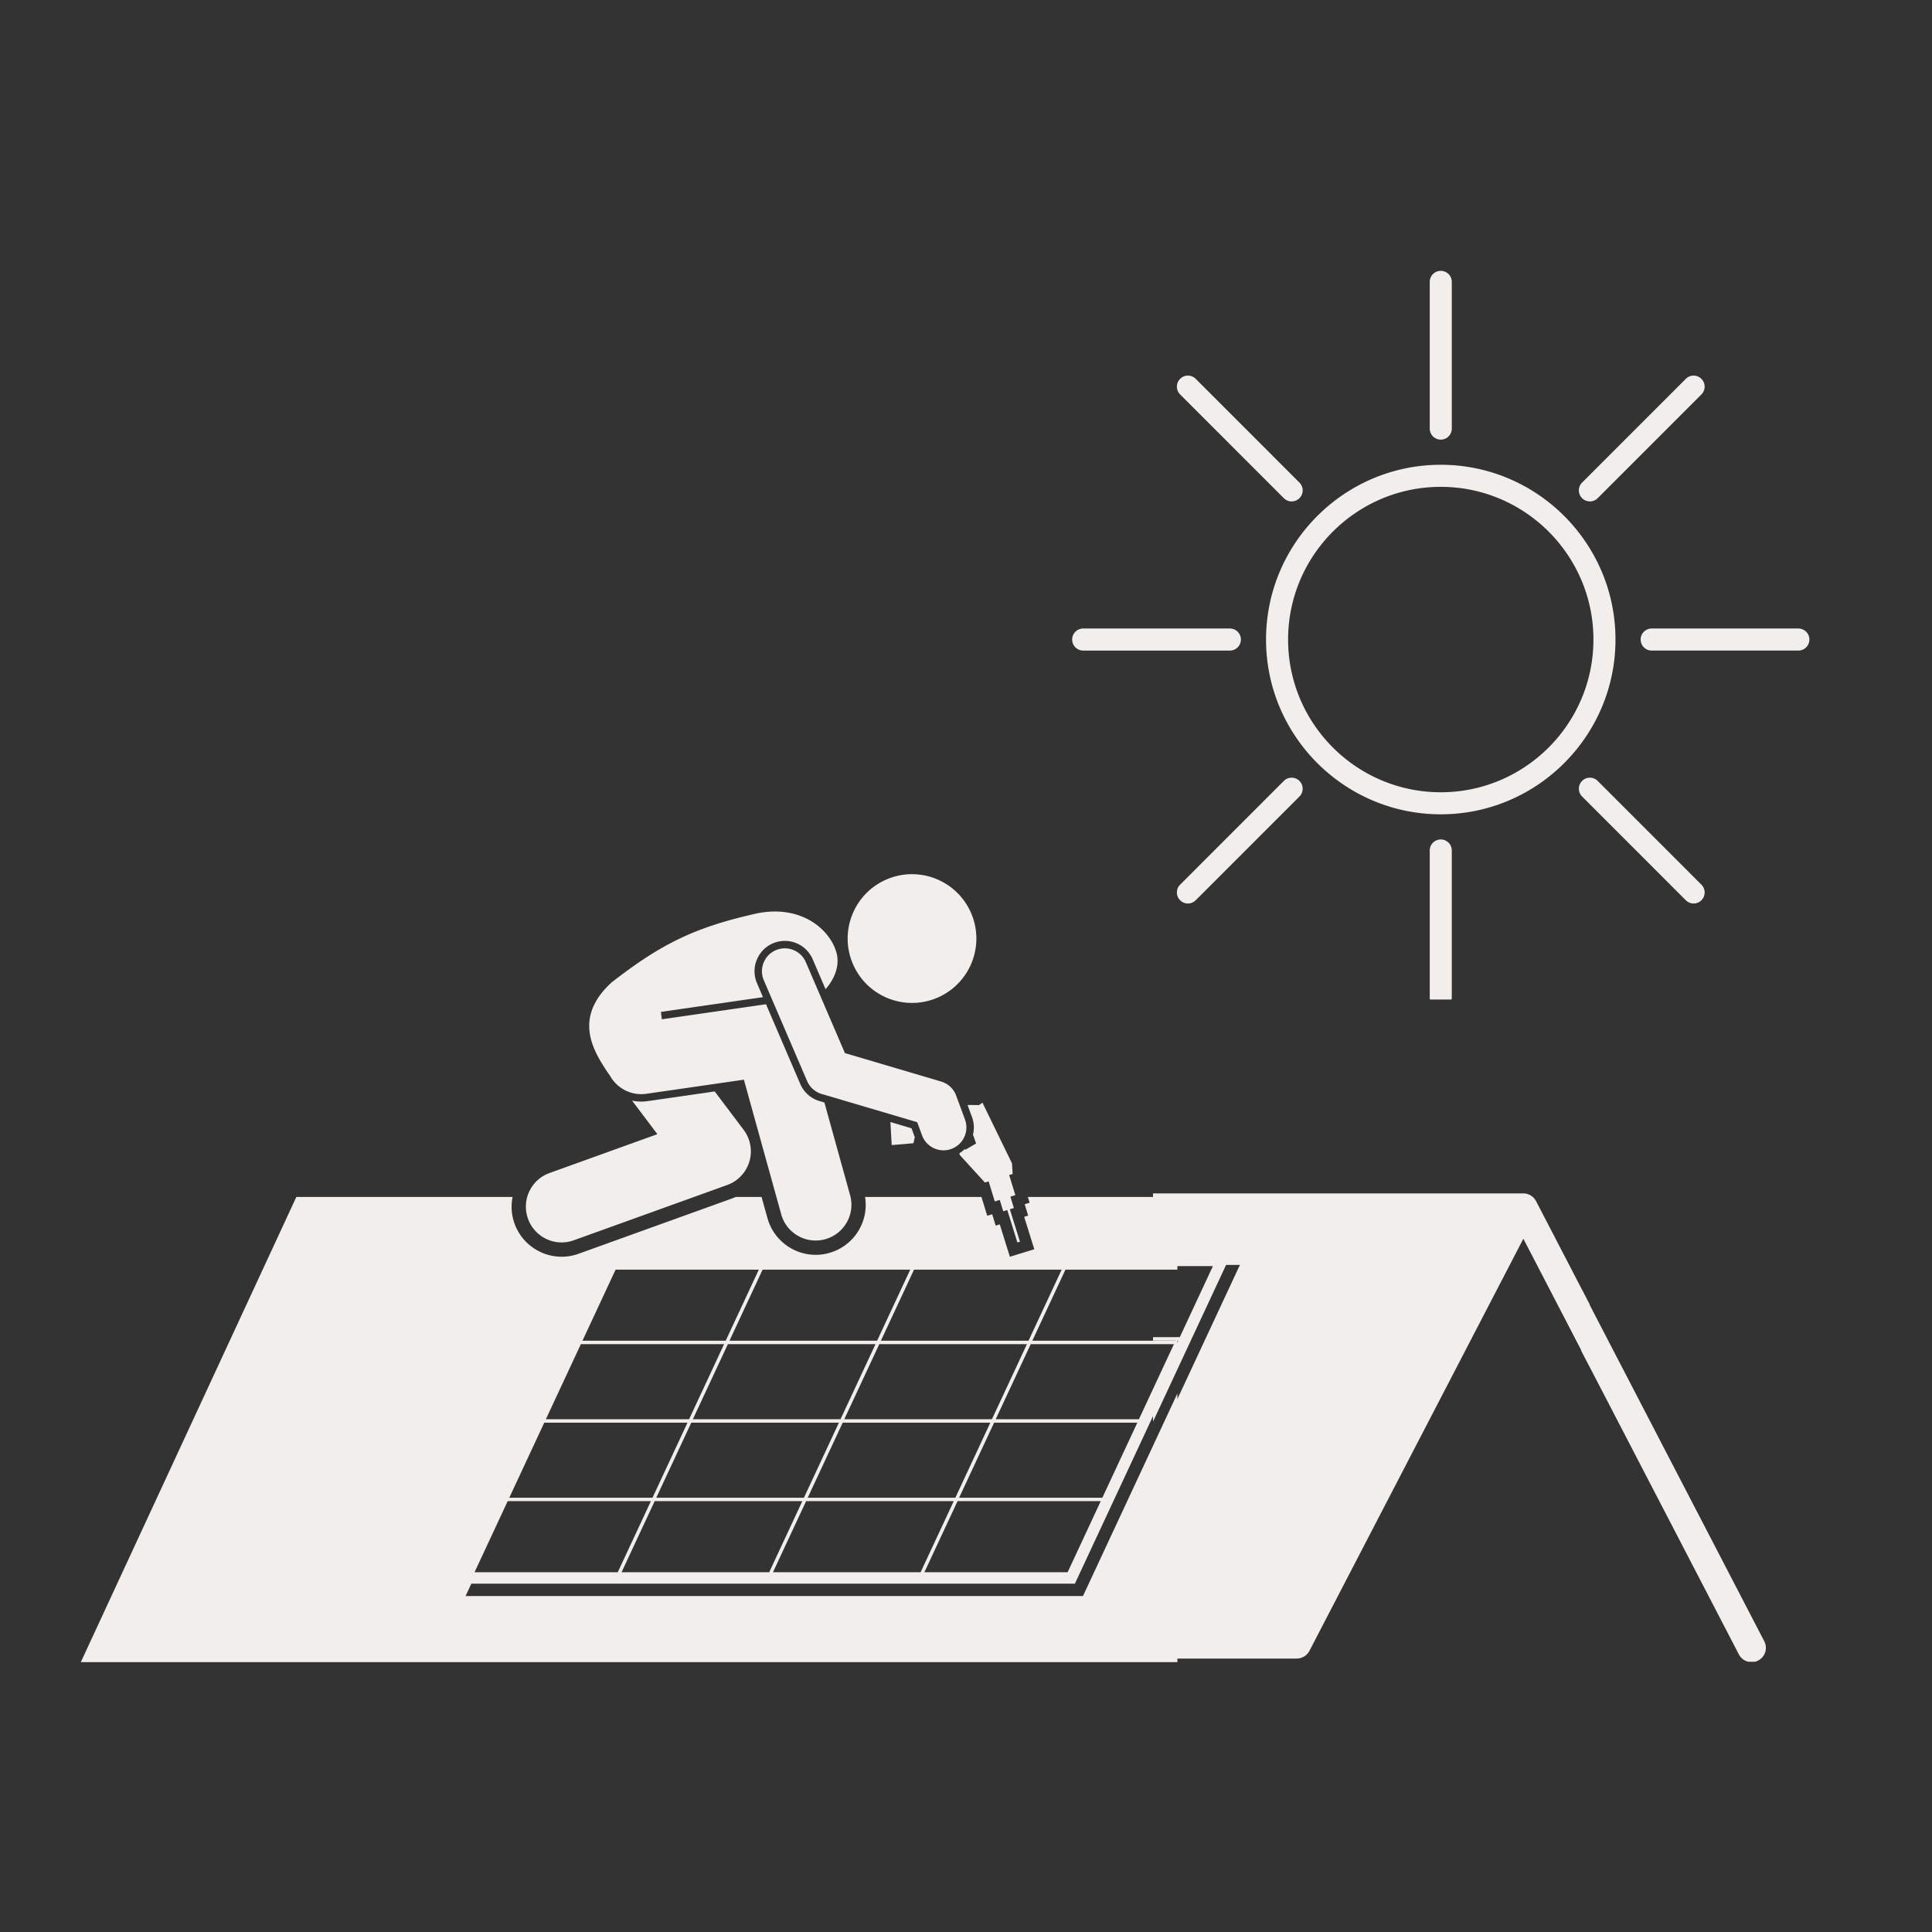<svg xmlns="http://www.w3.org/2000/svg" width="1080" height="1080" version="1.0" viewBox="0 0 810 810"><rect x="0" y="0" width="810" height="810" fill="#333333" stroke="none"/><defs><clipPath id="a"><path d="M33.879 501h459.75v196H33.879zm0 0"/></clipPath><clipPath id="b"><path d="M599 113.07h10V185h-10zm0 0"/></clipPath><clipPath id="c"><path d="M599 351h10v68.07h-10zm0 0"/></clipPath><clipPath id="d"><path d="M483.414 500h183v195.578h-183zm0 0"/></clipPath><clipPath id="e"><path d="M662.914 540.676H741v156h-78.086zm0 0"/></clipPath></defs><g clip-path="url(#a)"><path fill="#f2eeec" d="M642.207 505.066c-.031-.054-.066-.101-.098-.156-.035-.062-.062-.129-.101-.191-.04-.067-.09-.125-.13-.188-.07-.105-.14-.203-.21-.304-.09-.114-.18-.223-.273-.332-.082-.09-.16-.184-.247-.27-.101-.102-.207-.195-.316-.293-.09-.078-.176-.156-.273-.23-.114-.09-.235-.168-.356-.25a3.777 3.777 0 0 0-.687-.395c-.102-.05-.2-.105-.305-.148a5.92 5.92 0 0 0-.441-.157c-.102-.035-.2-.074-.305-.101-.168-.047-.34-.078-.512-.11-.09-.015-.176-.039-.265-.05a6.038 6.038 0 0 0-.801-.055h-205.95l.743 2.406-2.078.64 1.464 4.766-1.671.516 4.238 13.586-10.242 3.152-4.239-13.59-1.71.528-1.465-4.77-2.079.64-2.418-7.874h-48.789a20.862 20.862 0 0 1-2.453 13.598 20.862 20.862 0 0 1-12.652 9.89c-1.832.508-3.723.77-5.621.77-9.387 0-17.695-6.324-20.207-15.383l-2.465-8.875h-10.852c-.5.223-1.003.437-1.52.621l-64.343 23.188a20.864 20.864 0 0 1-7.11 1.246c-8.816 0-16.75-5.575-19.738-13.88a20.806 20.806 0 0 1-.828-11.175h-90.66L33.88 696.859h508c.168 0 .332-.023.5-.035.082-.008.164-.008.246-.015.336-.043.668-.118.988-.215.078-.024.149-.055.227-.078a5.72 5.72 0 0 0 .746-.32c.086-.044.168-.083.25-.13.293-.168.578-.351.84-.566.039-.035.078-.078.12-.113a6.375 6.375 0 0 0 .813-.864c.22-.28.422-.574.59-.898l1.434-2.762 88.254-170.02 88.25 170.02 1.437 2.762a5.992 5.992 0 0 0 8.082 2.559 6 6 0 0 0 2.559-8.086zm-149.36 57.04h-60.046l13.89-29.793h60.043zm-15.343 32.91H417.46l14.672-31.47h60.043zm-15.34 32.914h-60.047l14.672-31.473h60.047zm-138.09 31.23 13.89-29.793h61.895l-13.886 29.793zm-63.484 0 13.89-29.793h61.895l-13.887 29.793zm-61.633 0 13.89-29.793h60.044L259 659.16zm29.23-62.703h60.047l-14.671 31.473h-60.047zm125.79-1.441 14.671-31.47h61.895l-14.672 31.47zm61.226 1.441-14.672 31.473h-61.898l14.672-31.473zm-45.887-34.352 13.891-29.793h61.895l-13.887 29.793zm12.301-29.793-13.887 29.793h-61.898l13.89-29.793zm-14.558 31.235-14.672 31.469h-61.895l14.672-31.47zm-15.34 32.91-14.672 31.473h-61.899l14.672-31.473zm49.73 32.91h60.043l-13.887 29.793H387.56zm-83.316-97.054-13.887 29.792H244.2l13.89-29.793zm-14.559 31.234-14.672 31.469H228.86l14.668-31.47zm-105.96 100.41H450.66l61.59-132.125h5.8l-64.01 137.316H195.194zm0 0"/></g><path fill="#f2eeec" d="M221.371 510.98c2.2 6.114 7.957 9.918 14.098 9.915a14.93 14.93 0 0 0 5.078-.891l64.344-23.188a14.99 14.99 0 0 0 6.886-23.128l-12.14-16.102-28.207 4.074a18.23 18.23 0 0 1-2.602.188c-1.316 0-2.601-.16-3.851-.438l10.628 14.094-45.214 16.293c-7.79 2.808-11.828 11.394-9.02 19.183zm0 0"/><path fill="#f2eeec" d="M252.918 446.777c.973 1.551 1.879 2.934 2.777 4.133 2.918 5.34 8.922 8.582 15.29 7.664l40.894-5.91 15.656 56.445c1.84 6.637 7.867 10.989 14.43 10.985a15.02 15.02 0 0 0 4.015-.547c7.977-2.215 12.649-10.477 10.434-18.453l-10.777-38.856-2.04-.605a12.68 12.68 0 0 1-8.077-7.172l-14.352-33.406c-.172.015-.344.023-.52.05l-43.187 6.239-.36-3.098 42.786-6.183-2.516-5.852c-2.766-6.438.223-13.93 6.66-16.7a12.613 12.613 0 0 1 5.012-1.034 12.71 12.71 0 0 1 11.684 7.695l5.386 12.547c4.094-4.668 6.133-10.399 4.45-15.781-3.145-10.075-15.61-19.856-33.747-15.875-24.898 5.617-39.257 12.308-60.39 28.82-3.324 3.031-5.61 6.015-7.098 8.93-5.016 9.808-.91 18.785 3.59 25.964zm118.622-77.996c-13.645 5.98-19.86 21.895-13.88 35.543 5.98 13.653 21.887 19.867 35.535 13.883 13.645-5.98 19.86-21.89 13.88-35.543-5.981-13.648-21.891-19.867-35.536-13.883zm36.386 106.891 1.312 3.723-4.574 2.69-.129-.401a12.442 12.442 0 0 1-2.336 1.847l.254.781 10.465 11.454 1.566-.485 2.59 8.434 2.074-.64 1.465 4.769 1.692-.52 4.238 13.586 1.078-.328-4.238-13.59 1.691-.52-1.465-4.769 2.075-.637-2.59-8.43 1.46-.449-.265-4.421L411.9 462.3l-1.426 1.015s-1.875-.043-4.82-.043l1.843 5.016a12.595 12.595 0 0 1 .43 7.383zm-25.77-2.641-8.855-2.617.547 9.664 9.12-.777.563-2.54zm0 0"/><path fill="#f2eeec" d="m384.543 470.484 2.031 5.516c1.426 3.879 5.098 6.277 9 6.277a9.556 9.556 0 0 0 3.313-.593c4.972-1.832 7.515-7.348 5.687-12.32l-3.699-10.032a9.594 9.594 0 0 0-6.281-5.887l-40.36-11.93-16.375-38.109a9.59 9.59 0 0 0-12.597-5.031c-4.867 2.094-7.117 7.734-5.028 12.605l18.149 42.25a9.608 9.608 0 0 0 6.097 5.415zm219.504-129.082c40.387 0 73.25-32.867 73.25-73.273 0-40.395-32.86-73.266-73.25-73.266s-73.25 32.867-73.25 73.266c.004 40.406 32.86 73.273 73.25 73.273zm0-137.289c35.293 0 64.008 28.719 64.008 64.02 0 35.308-28.715 64.027-64.008 64.027-35.297 0-64.008-28.719-64.008-64.027.004-35.301 28.715-64.02 64.008-64.02zm0 0"/><g clip-path="url(#b)"><path fill="#f2eeec" d="M604.047 184.316a4.616 4.616 0 0 0 4.621-4.625v-61.515a4.615 4.615 0 0 0-4.621-4.621 4.618 4.618 0 0 0-4.621 4.62v61.516a4.624 4.624 0 0 0 4.62 4.625zm0 0"/></g><path fill="#f2eeec" d="M538.258 208.867a4.624 4.624 0 0 0 6.535 0 4.619 4.619 0 0 0 0-6.539l-43.488-43.496a4.61 4.61 0 0 0-6.532 0 4.614 4.614 0 0 0 0 6.535zm-84.129 63.887h61.504a4.619 4.619 0 0 0 4.62-4.625 4.618 4.618 0 0 0-4.62-4.621h-61.504a4.615 4.615 0 0 0-4.621 4.62 4.616 4.616 0 0 0 4.62 4.626zm84.129 54.648-43.485 43.5a4.614 4.614 0 0 0 0 6.536 4.596 4.596 0 0 0 3.266 1.355 4.596 4.596 0 0 0 3.266-1.356l43.488-43.496a4.619 4.619 0 0 0 0-6.539 4.621 4.621 0 0 0-6.535 0zm0 0"/><g clip-path="url(#c)"><path fill="#f2eeec" d="M599.426 356.57v61.52a4.619 4.619 0 0 0 4.62 4.625 4.616 4.616 0 0 0 4.622-4.625v-61.52a4.615 4.615 0 0 0-4.621-4.62 4.62 4.62 0 0 0-4.621 4.62zm0 0"/></g><path fill="#f2eeec" d="M663.305 327.402a4.619 4.619 0 0 0 0 6.54l43.484 43.495a4.611 4.611 0 0 0 3.27 1.356 4.61 4.61 0 0 0 3.265-1.356 4.614 4.614 0 0 0 0-6.535l-43.488-43.5a4.616 4.616 0 0 0-6.531 0zm24.543-59.273a4.619 4.619 0 0 0 4.62 4.625h61.5a4.619 4.619 0 0 0 4.622-4.625 4.618 4.618 0 0 0-4.621-4.621h-61.5a4.623 4.623 0 0 0-4.621 4.62zm-21.278-57.91a4.608 4.608 0 0 0 3.266-1.352l43.488-43.5a4.614 4.614 0 0 0 0-6.535 4.614 4.614 0 0 0-6.535 0l-43.488 43.496a4.626 4.626 0 0 0 0 6.54 4.624 4.624 0 0 0 3.27 1.35zm0 0"/><g clip-path="url(#d)"><path fill="#f2eeec" d="M643.992 503.566c-.027-.054-.066-.101-.094-.156-.039-.062-.062-.129-.101-.191-.04-.067-.09-.125-.133-.188a5.295 5.295 0 0 0-.21-.304 7.2 7.2 0 0 0-.274-.332 5.287 5.287 0 0 0-.246-.27c-.098-.102-.207-.195-.313-.293a7.746 7.746 0 0 0-.273-.23c-.114-.09-.235-.168-.356-.25-.097-.067-.191-.133-.293-.192a5.38 5.38 0 0 0-.394-.203c-.102-.05-.203-.105-.309-.148a5.137 5.137 0 0 0-.437-.157c-.102-.035-.204-.074-.305-.101-.168-.047-.34-.078-.512-.11-.09-.015-.176-.039-.265-.05a6.097 6.097 0 0 0-.805-.055H432.727l.738 2.406-2.074.64 1.464 4.766-1.671.516 4.238 13.586-10.246 3.152-4.238-13.59-1.711.528-1.465-4.77-2.075.64-2.417-7.874h-48.793a20.814 20.814 0 0 1-2.454 13.598 20.84 20.84 0 0 1-12.652 9.89 21.04 21.04 0 0 1-5.617.77h-.004c-9.387 0-17.695-6.324-20.207-15.383l-2.461-8.875h-10.855c-.497.223-1 .437-1.516.621l-64.344 23.188a20.88 20.88 0 0 1-7.11 1.246h-.003c-8.816 0-16.746-5.575-19.738-13.88a20.843 20.843 0 0 1-.825-11.175h-90.66L35.664 695.359h508c.168 0 .336-.023.5-.035.082-.008.168-.008.25-.015a6.03 6.03 0 0 0 .984-.215c.079-.024.153-.055.23-.078a6.06 6.06 0 0 0 .747-.32c.082-.044.168-.083.25-.13.293-.168.574-.351.836-.566.043-.035.082-.078.121-.113.227-.196.434-.407.625-.633.066-.074.129-.149.188-.23.218-.282.421-.575.59-.899l1.433-2.762 88.254-170.02 88.254 170.02 1.433 2.762a5.998 5.998 0 0 0 5.328 3.234 5.994 5.994 0 0 0 5.313-8.762zm-149.36 57.04H434.59l13.89-29.793h60.043zm-15.339 32.91h-60.047l14.672-31.47h60.047zm-15.34 32.914h-60.047l14.672-31.473h60.043zm-138.09 31.23 13.887-29.793h61.898l-13.89 29.793zm-63.484 0 13.887-29.793h61.898l-13.89 29.793zm-61.633 0 13.887-29.793h60.047l-13.89 29.793zm29.23-62.703h60.044l-14.672 31.473h-60.043zm125.786-1.441 14.672-31.47h61.898l-14.672 31.47zm61.226 1.441-14.672 31.473h-61.894l14.672-31.473zm-45.883-34.352 13.887-29.793h61.899L433 560.606zm12.301-29.793-13.89 29.793H307.62l13.887-29.793zm-14.558 31.235-14.672 31.469h-61.899l14.672-31.47zm-15.344 32.91-14.672 31.473h-61.894l14.671-31.473zm49.73 32.91h60.047l-13.89 29.793h-60.043zm-83.312-97.054-13.89 29.792h-60.044l13.887-29.793zm-14.559 31.234-14.672 31.469h-60.046l14.671-31.47zm-105.965 100.41h253.047l61.594-132.125h5.797l-64.012 137.316H196.98zm0 0"/></g><g clip-path="url(#e)"><path fill="#f2eeec" d="M644.668 505.066c-.027-.054-.066-.101-.094-.156-.035-.062-.062-.129-.101-.191-.04-.067-.09-.125-.133-.188a5.295 5.295 0 0 0-.211-.304 5.35 5.35 0 0 0-.274-.332 5.286 5.286 0 0 0-.246-.27c-.097-.102-.207-.195-.312-.293a7.57 7.57 0 0 0-.274-.23c-.113-.09-.234-.168-.355-.25-.098-.067-.191-.133-.293-.192a5.38 5.38 0 0 0-.395-.203c-.101-.05-.203-.105-.304-.148a5.92 5.92 0 0 0-.442-.157c-.101-.035-.199-.074-.304-.101-.168-.047-.34-.078-.512-.11-.09-.015-.176-.039-.266-.05a6.097 6.097 0 0 0-.804-.055H433.402l.739 2.406-2.075.64 1.465 4.766-1.672.516 4.239 13.586-10.246 3.152-4.239-13.59-1.71.528-1.466-4.77-2.074.64-2.418-7.874h-48.793a20.814 20.814 0 0 1-2.453 13.598 20.84 20.84 0 0 1-12.652 9.89 21.04 21.04 0 0 1-5.617.77c-9.387 0-17.7-6.324-20.211-15.383l-2.461-8.875h-10.856c-.496.223-1 .437-1.515.621l-64.344 23.188a20.88 20.88 0 0 1-7.11 1.246h-.003c-8.817 0-16.746-5.575-19.739-13.88a20.843 20.843 0 0 1-.824-11.175h-90.66L36.344 696.859H544.34c.168 0 .336-.023.5-.035.086-.008.168-.008.25-.015a6.03 6.03 0 0 0 .984-.215c.078-.024.153-.055.23-.078a6.06 6.06 0 0 0 .747-.32c.082-.044.168-.083.25-.13.293-.168.574-.351.836-.566.043-.035.082-.078.12-.113.227-.196.434-.407.626-.633a6.124 6.124 0 0 0 .777-1.129l1.434-2.762 88.254-170.02 88.254 170.02 1.433 2.762a5.998 5.998 0 0 0 5.328 3.234 5.994 5.994 0 0 0 5.313-8.762zm-149.36 57.04h-60.042l13.89-29.793H509.2zm-15.34 32.91h-60.042l14.668-31.47h60.047zm-15.34 32.914h-60.046l14.672-31.473h60.043zM326.54 659.16l13.887-29.793h61.898l-13.89 29.793zm-63.484 0 13.886-29.793h61.899l-13.89 29.793zm-61.633 0 13.887-29.793h60.046l-13.89 29.793zm29.23-62.703h60.043l-14.672 31.473H215.98zm125.786-1.441 14.671-31.47h61.899l-14.672 31.47zm61.226 1.441-14.672 31.473h-61.894l14.672-31.473zm-45.883-34.352 13.887-29.793h61.898l-13.89 29.793zm12.301-29.793-13.89 29.793h-61.895l13.887-29.793zm-14.559 31.235-14.671 31.469h-61.899l14.672-31.47zm-15.343 32.91-14.672 31.473h-61.895l14.672-31.473zm49.73 32.91h60.047l-13.89 29.793h-60.044zm-83.312-97.054-13.891 29.792h-60.043l13.887-29.793zm-14.559 31.234-14.672 31.469H231.32l14.672-31.47zm-105.965 100.41h253.047l61.594-132.125h5.797L456.5 669.148H197.656zm0 0"/></g></svg>